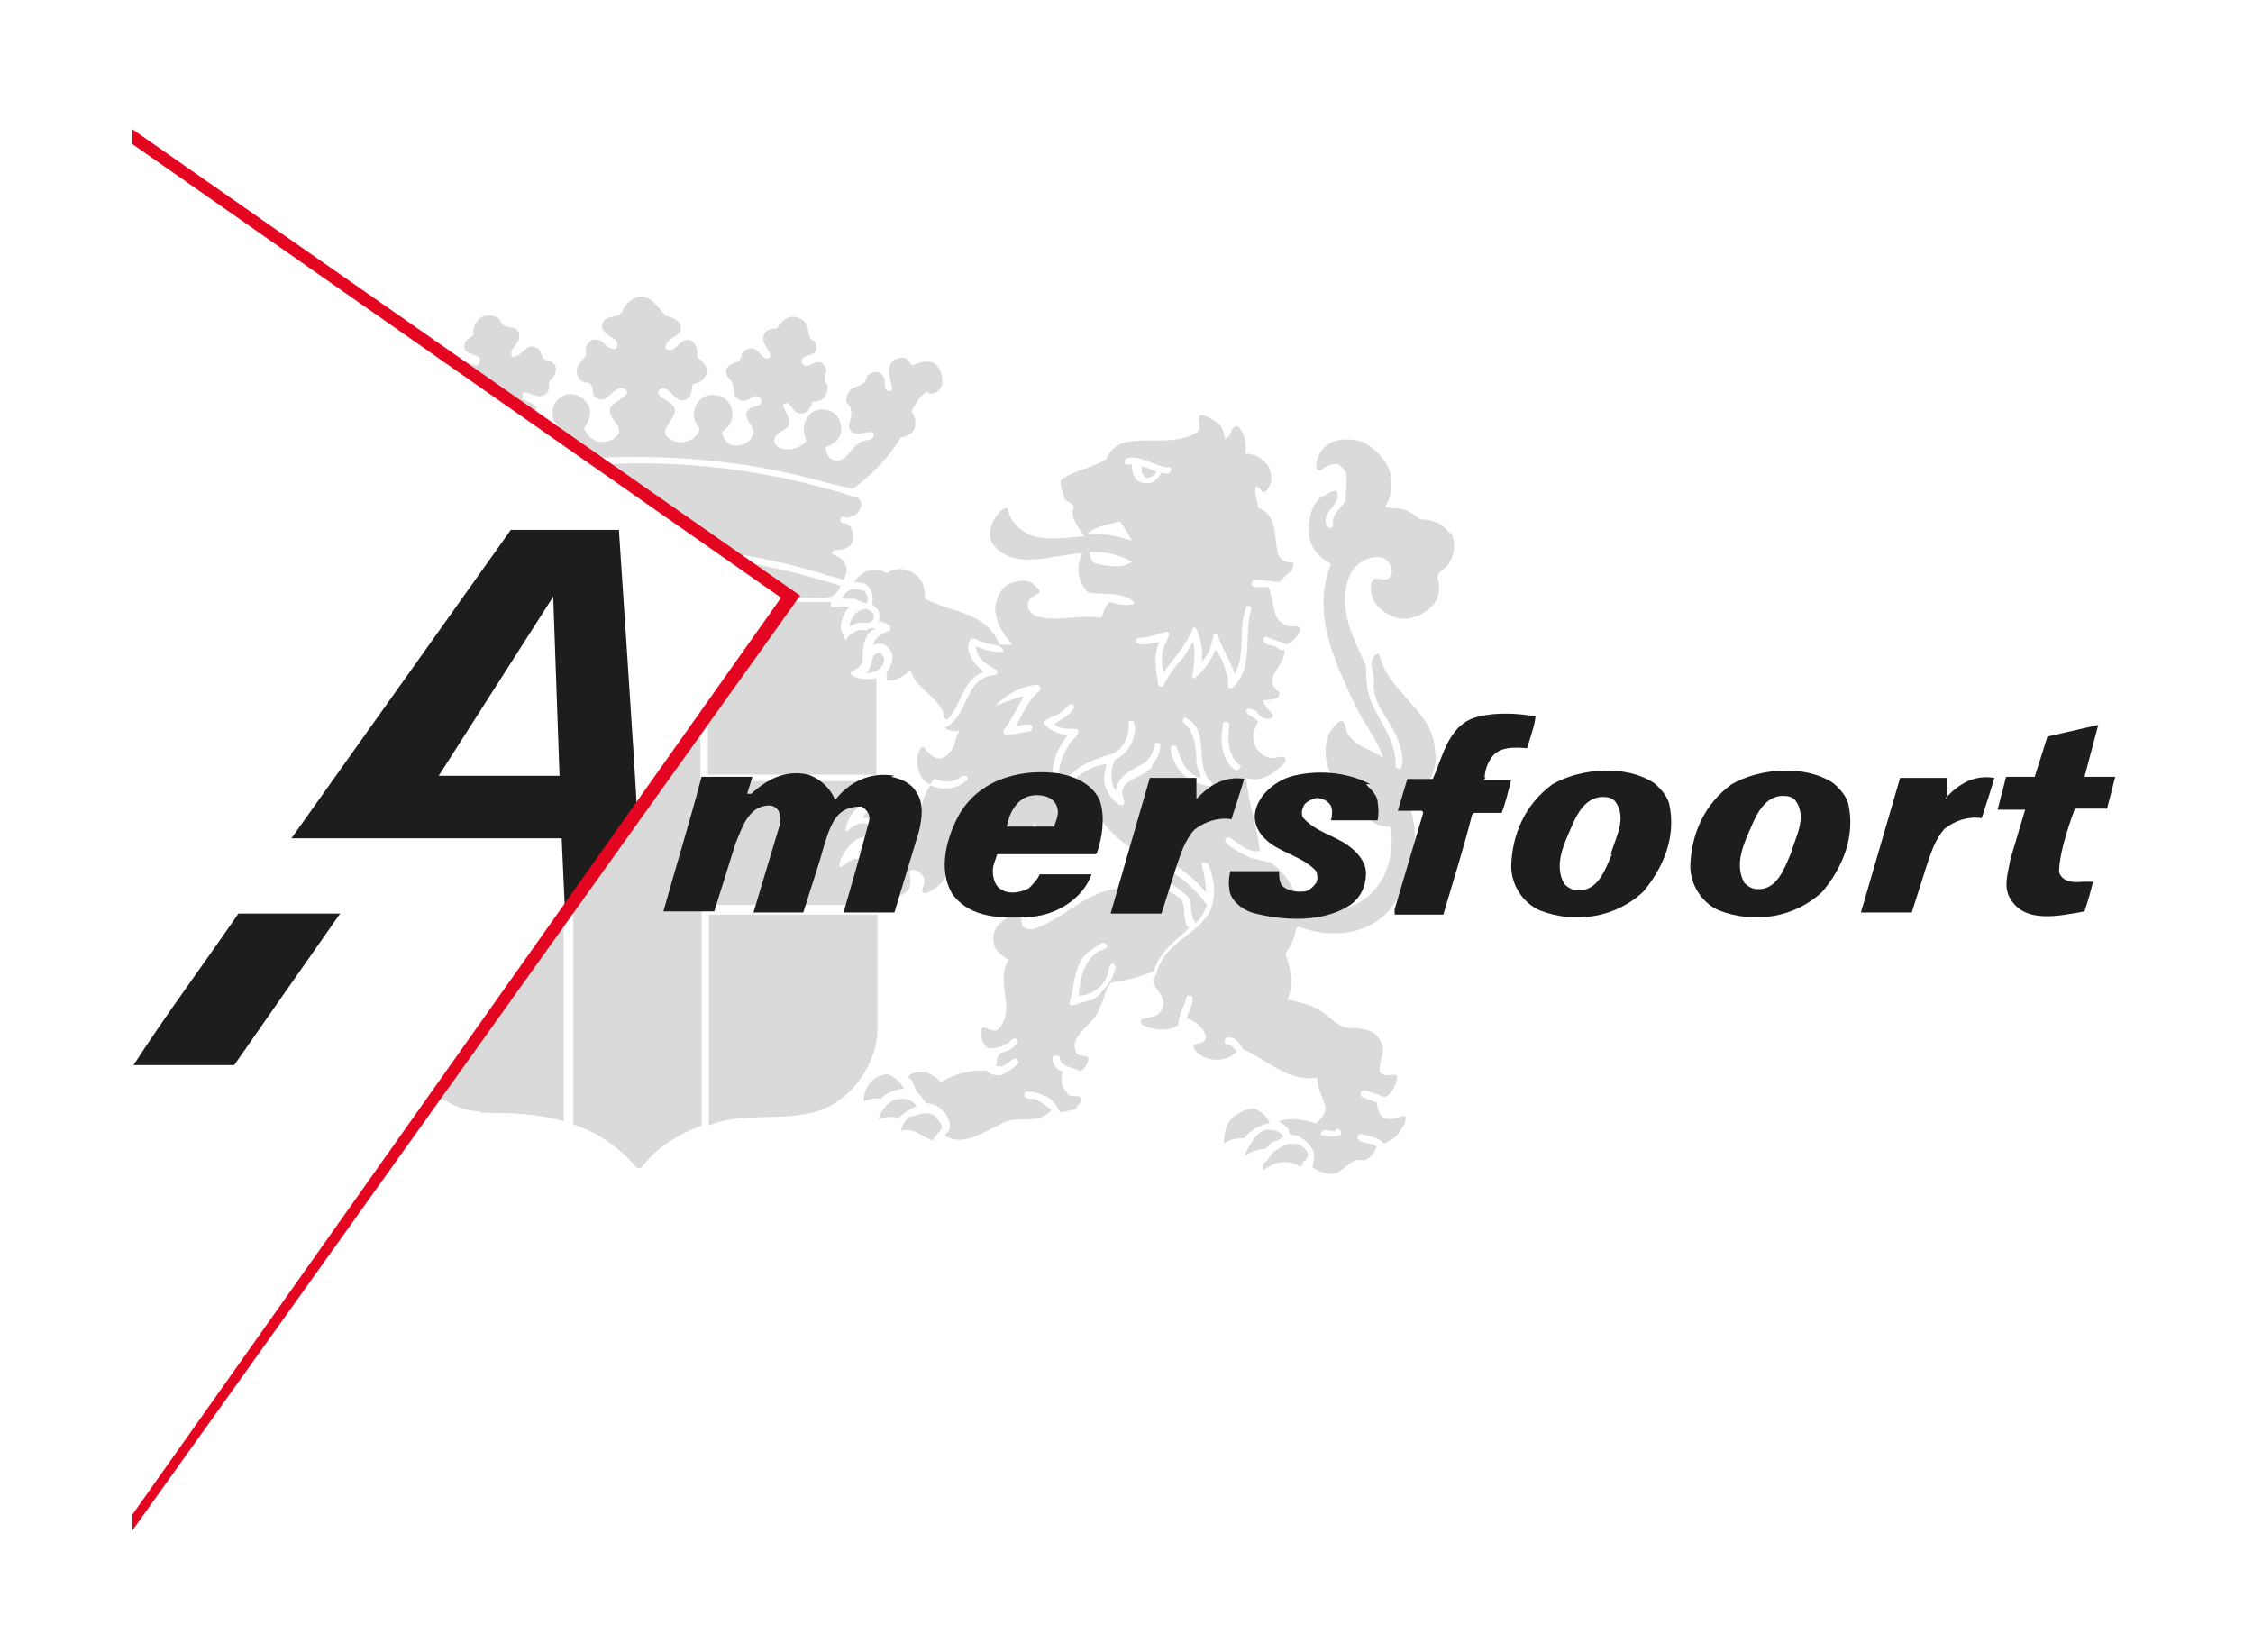 <?xml version="1.0" encoding="UTF-8"?>
<svg xmlns="http://www.w3.org/2000/svg" id="Layer_1" version="1.1" viewBox="0 0 212.6 155.9">
  <defs>
    <style>
      .st0 {
        fill: #1d1d1b;
      }

      .st0, .st1, .st2 {
        fill-rule: evenodd;
      }

      .st1 {
        fill: #e40520;
      }

      .st2 {
        fill: #dadada;
      }
    </style>
  </defs>
  <path class="st2" d="M52.3,39.8c.2.3.7.5.6.8l3.5,2.6c6.3-.3,12.8.2,18.7,1.6,1.8.4,3.6,1,5.4,1.3,1.8-1.3,3.4-3,4.5-4.8.5-.1,1.2-.4,1.3-.9.2-.6,0-1.2-.3-1.6.3-.5.6-1.1,1-1.5.2-.1.4-.5.6-.2.3.1.7,0,.9-.2.3-.3.5-.6.4-1.1,0-.6-.3-1.3-.9-1.6-.6-.2-1.3,0-1.9.3-.2-.2-.4-.5-.6-.7-.4-.1-.9,0-1.2.2-.8.8-.2,1.8-.1,2.7,0,.2-.2.2-.4.2-.5-.2-.2-.9-.4-1.3-.2-.3-.4-.5-.7-.5-.3,0-.6.1-.9.4,0,1-1.3.8-1.7,1.5-.2.3-.3.7-.2,1,.7.6.4,1.4.2,2.2.2,1.3,1.6.4,2.3.6.3.9-.9.6-1.3,1-.9.5-1.3,2-2.5,1.6-.5-.2-.6-.7-.7-1.2.5-.2,1.1-.5,1.3-1,.3-.5.2-1.1,0-1.6-.2-.4-.6-.8-1.1-.9-.7-.2-1.5,0-1.9.7-.5.6-.4,1.6-.1,2.2-.3.4-.9.7-1.5.8-.6,0-1.2,0-1.5-.6-.2-.1.1-.4,0-.5.3-.6.9-.6,1.3-1.1.3-.8-.4-1.3-.5-2,.7-.7.8,1,1.8.8.6,0,.8-.7,1-1.1.4,0,.8-.1,1.1-.4.2-.3.3-.7.3-1.2-.4-.3-.3-.8-.1-1.3,0-.3-.2-.5-.4-.7-.8-.5-1.3.7-1.9,0-.3-.9,1-.6,1.3-1.2.1-.3,0-.7-.1-.9-.8-.2-.5-1.1-.8-1.6-.2-.4-.6-.6-1.1-.7-.8-.1-1.3.5-1.7,1.1-.4,0-.8,0-1.1.4-.6.9.5,1.5.5,2.3-.8.6-1-1-1.9-.8-.4,0-.6.2-.8.5,0,.9-.8.7-1.3,1.2-.3.3-.2.7,0,1,.5.5.6,1,.6,1.7.2.3.5.5.9.5.6,0,1-.8,1.6-.2.3.9-.9.6-1.2,1.1-.5.6.2,1.2.4,1.7.2.3,0,.8-.2,1.1-.5.5-1.2.6-1.8.5-.5-.2-.7-.7-.9-1.2.3-.3.8-.6.9-1.1.3-.8,0-1.6-.6-2.1-.4-.3-1.1-.4-1.6-.3-.7.2-1.2.8-1.3,1.5-.1.6.1,1.2.5,1.6,0,.4-.4.9-.8,1.1-.5.2-1.2.4-1.8,0-1.6-.7.3-1.8.3-2.8-.2-1-1.6-.9-1.6-1.8,1-1,1.5,1.3,2.6.8.5-.2.6-.7.6-1.2,0-.4.5-.3.8-.5.3-.2.6-.6.6-1,0-.6-.5-1-.9-1.3,0-.5,0-1.2-.5-1.5-1.1-.7-1.5,1.4-2.5.7-.1-1.2,1.8-1,1.4-2.3-.3-.5-.9-.7-1.4-.8-.7-.8-1.4-2-2.6-1.8-.6.2-1.1.6-1.4,1.2-.3,1-1.5.4-1.9,1.2-.4.9.7,1.3,1.2,1.7.1.2.3.6,0,.8-.6.2-1-.5-1.5-.8-.4-.1-.8-.1-1,.2-.4.3-.3.9-.3,1.3-.5.5-1.1,1.1-.8,1.8.1.4.5.7.8.7.8,0,.5.9.8,1.3,1.1,1,1.6-.8,2.6-.8.2,0,.4.2.5.4-.3.7-1.2.8-1.6,1.5-.2.7.4,1.2.7,1.7.2.4.2.8-.2,1-.3.4-.9.5-1.3.5-.8,0-1.4-.6-1.7-1.3.5-.6.8-1.5.4-2.2-.4-.6-1-1.1-1.8-1-.5,0-1,.4-1.3.8-.4.6-.3,1.5,0,2h0ZM45.2,35.1c1.8,1.3,3.6,2.7,5.4,3.8.2-.9-.9-.9-1.3-1.3,0-.2,0-.5.1-.6.6,0,1.2.6,1.9.3.6-.2.5-.9.5-1.3.5-.4.8-.9.6-1.5-.2-.2-.4-.5-.7-.5-.8,0-.4-.9-1.1-1.2-.9-.5-1.3.8-2.2.9-.6-.6.6-1.2.6-1.9.1-1.4-1.6-.5-1.8-1.6-.5-.6-1.6-.6-2.1,0-.3.4-.5.8-.4,1.3-.2.4-.6.4-.8.8-.5,1.1.9,1,1.4,1.5,0,1.5-1.3,0-1.8.3.5.3.9.8,1.6,1h0ZM136.9,50.5c-.6-1.1-1.8-1.5-2.9-1.5-.6-.5-1.2-.9-1.9-1-.4-.1-1,0-1.4-.2.4-.5.5-1.1.6-1.8.2-1.8-1-3.3-2.5-4.2-.9-.4-2.3-.5-3.3,0-.8.5-1.3,1.3-1.3,2.3,0,.2.2.3.4.3.4-.3.9-.7,1.6-.6.3.1.6.4.8.8.2.9-.1,1.8,0,2.6-.5.8-1.4,1.4-1.2,2.3,0,.2-.2.4-.4.3-.2-.1-.3-.3-.3-.5-.2-1.2,1.6-1.8,1-3-.5,0-.9.4-1.3.5-1.1.8-1.3,2.1-1.3,3.4,0,1.3.9,2.4,2.1,3-1.9,4.7.4,9.3,2.3,13.4.8,1.7,2.1,3.2,2.6,4.9-1.1-.8-2.5-1-3.3-2.2-.3-.4-.1-1.2-.7-1.3-.9.6-1.3,1.5-1.4,2.5-.2,2.2,1.2,4.2,3.1,5.2.1-.6.2-1.1.5-1.6.2-.1.4-.2.5,0,.2.3-.1.5-.1.8,0,.6-.3,1.2-.3,1.9.5.8,1.3,1.2,2.3,1.2.2.1.2.5.2.7.2,2.7-.9,5.5-3.5,6.7-1.9.9-4,0-5.6-1-.4-1.2-1.2-2.3-2.3-3l-1.6-.4h-.1c0,.1-1.3-.6-1.3-.6-.5-.4-1.1-.6-1.3-1.1,0-.2.2-.3.4-.3.9.6,1.8,1.5,2.9,1.3-.3-2.3-1.1-4.5-1.3-6.9,1.5.5,2.7-.5,3.7-1.5,0-.2,0-.4-.2-.5-.6,0-1.1.3-1.6,0-.5-.2-1-.7-1.1-1.2-.3-.7,0-1.5.3-2.1-.3-.5-1-.5-1.1-1,0-.2.3-.3.5-.2.2.1.5.1.6.4.2.4.8.6,1.2.5.1,0,.3-.2.2-.4-.4-.4-.8-.8-.9-1.3.5-.1,1.1,0,1.5-.4,0-.1,0-.2,0-.4-1.8-1.3.7-2.5.5-4-.2.1-.5,0-.6-.1-.4-.5-1.3-.1-1.4-.9,0-.1.2-.2.3-.2.6.2,1.3.5,1.9.7.6-.2,1.1-.8,1.3-1.4-.2-.6-.9-.1-1.3-.4-1.2-.4-1.2-1.7-1.4-2.7-.2-.3-.1-1.1-.6-.9-.4-.1-1,.2-1.3-.2,0-.2,0-.3.2-.5.9,0,1.6.2,2.4.2l1.2-1.1c0-.2.3-.5.1-.7-.6,0-1.1-.2-1.4-.8-.4-1.6,0-3.7-1.9-4.4,0-.7-.4-1.3-.2-2,.2,0,.5.3.6.5.2.1.5-.1.6-.4.4-.5.3-1.4,0-2-.5-.7-1.2-1.2-2.2-1.2.1-1,0-1.9-.7-2.6-.8,0-.5,1-1.2,1.2l-.2-.8c-.2-.6-.9-1-1.5-1.3-1.5-.6-.2,1.1-1,1.5-1.8,1.2-4.4.5-6.5.9-.9.1-1.7.8-2,1.6-1.3.9-3,1-4.3,2-.1.6.2,1.1.3,1.6.1.6,1.3.5.8,1.3,0,1,.7,1.7,1.1,2.4-1.5.1-3.3.4-4.7,0-1.1-.3-2.3-1.3-2.5-2.6-.5-.2-.8.4-1,.6-.6.7-.9,1.8-.5,2.6,1.9,2.8,5.8,1.1,8.5,1,0,0,0,.2-.1.3-.5,1.2-.2,2.6.7,3.4,1.2.2,2.6,0,3.7.5.3.1.6.3.6.6-.8.2-1.6,0-2.3-.2-.5.4-.5,1-.8,1.5-2-.4-4.2.5-6.2-.2-.4-.2-.8-.6-.7-1.1,0-.6.7-.8,1.1-1.1.1-.3-.4-.5-.6-.8-.6-.5-1.6-.3-2.3,0-.8.4-1.1,1.3-1.3,2.1,0,1.4.7,2.6,1.6,3.6h0c0,.1-1.2,0-1.2,0-1.2-3.1-4.6-3-7-4.3,0-.9-.2-1.9-1.1-2.4-.7-.5-1.8-.6-2.5,0-.5-.3-.9-.4-1.5-.3-.6.1-1.2.5-1.6,1.1.4.1.9,0,1.2.3.5.4.6,1.2.5,1.8.2.2.4.4.6.6.1.3.1.8,0,1,.4.1.8.2,1.1.5,0,.1,0,.3,0,.4-.7.2-1.5.6-1.6,1.4.2-.2.7-.2,1-.1.4.2.6.5.8.9.1.7-.2,1.3-.6,1.8.2.2,0,.5.1.7.9.1,1.6-.4,2.2-1,.4,1.6,2.2,2.3,3,3.8.3.2,0,1.1.6.8,1.2-1.3,1.3-3.6,3.3-4.4l-.8-.8c-.5-.6-.9-1.6-.4-2.3.5-.2.8.3,1.2.3.6.3,1.8.1,1.9.9-.9.1-1.8-.2-2.6-.5,0,.9.7,1.5,1.4,1.9.2.2.7.2.6.6,0,.1-.1.2-.2.2-3,.2-2.4,3.9-4.8,5l.8.3c0-.2.2,0,.2,0,.2,0,.4,0,.5-.1-.3.4-.4.7-.4.8-.1.7-.5,1.4-1.2,1.8-.6.2-1-.1-1.4-.5-.3-.1-.2-.6-.6-.5-.5.4-.5,1.3-.4,2,.2.6.5,1.3,1.2,1.5h0c.1-.3.3-.5.5-.5.8.4,1.9.3,2.5-.3.2,0,.4,0,.5.1,0,.2,0,.4-.2.4-.8.8-2.3.9-3.3.4-.5.7-.8,1.5-.9,2.4-.5,0-.8.4-1.2.5-.2-.3-.5-.7-.9-.9-.4-.2-.8-.2-1.1-.1l.2.3.2.2c-.2.1,0,.2,0,.4,0,.6-.2,1.2-.8,1.5,0,.5.4.6.6.9.4.3.4.9.3,1.4-.1.4-.6.8-1,.9,0,.4.5.1.6.3.5.2.6.8.5,1.3-.2.3-.6.9-.6.9,0,0,.1,0,.2,0l-.3.4h.4c.8.2,1.4-.1,1.8-.7.2-.5.1-1.1,0-1.6.2-.2.6-.1.8,0,.3.2.6.5.6.8.2.5-.5.9,0,1.3,1.1-.2,2.2-1.4,2.4-2.5.7.2,1.5.4,2.2.7h.2c.1-.8.2-1.4.9-1.8,1.8-.5,3.7-1.2,4.7-3,.5.6.4,1.5.2,2.3.2.3.5.1.8.1.4-.1,1-.6,1.3-.5h0c.9-.8,1.5-1.8,2.1-2.6.3-.3.7-.9,1.2-.9.8,1.8,2.5,3.4,4.2,4.3.3,0,.9-.1,1.2,0,1.9.9,3.7,2,5.2,3.8,0-.9-.2-1.8-.4-2.6v-.2c.2,0,.5,0,.6.1.4,1,.7,2.1.5,3.3-.3,3-4,3.6-5.1,6.3-.3.4-.2,1-.6,1.3,0,.8.9,1.3,1,2.2,0,.5-.2.8-.5,1.1-.5.3-1.1.3-1.6.5-.1.2,0,.4.1.5.9.5,2.5.7,3.4,0,0-1,.6-1.8.8-2.7.1-.1.4,0,.5,0,.2.8-.4,1.4-.5,2.1.8.2,1.6.9,1.8,1.7,0,.7-.8.6-1.2.8,0,.6.7,1,1.2,1.2,1,.4,2.2.2,2.9-.6l-.6-.6c-.2-.1-.4,0-.5-.2-.1-.2,0-.5.3-.5.7-.1,1.1.6,1.4,1.1,2.3,1,4.2,3.1,7,2.7,0,1.1.6,1.9.8,2.9-.1.6-.5,1-.9,1.4-.6-.2-1.2-.3-1.9-.4-.5,0-1.2,0-1.6.2.3.3.7.4.9.8,0,.8.8.3,1.2.8.5.2,1.1.9,1.2,1.5,0,.5,0,.8-.2,1.2.7.5,1.6.9,2.5.5.8-.5,1.4-1.4,2.4-1.1.6-.1,1-.8,1.2-1.3-.5-.5-1.3-.1-1.8-.8,0-.2.1-.4.3-.4.8.2,1.6.3,2.2.9.5-.2,1-.5,1.4-1,.3-.5.8-1,.6-1.6-.6,0-1.2.5-2,.2-.5-.3-.6-.9-.7-1.5-.5-.2-1.1-.3-1.5-.6,0-.2,0-.4.1-.5.4,0,.9.1,1.2.3.4,0,.6.3,1,.3.5-.2.8-.8,1-1.2,0-.2.3-.7,0-.9-.5,0-1.1.2-1.5-.2-.2-1,.7-1.9.1-2.9-.5-1.2-1.9-1.3-3-1.3-1-.1-1.7-.9-2.5-1.5-1-.7-2.1-.9-3.3-1.2.6-1.3.3-3-.2-4.3.5-.8.9-1.5,1-2.4.2-.3.5,0,.7,0,2.7.9,6,.6,8-1.6,2.3-2.7,3.3-7,1.8-10.5l1.3-.9c1-1.1,1.6-2.3,1.3-3.8-.1-3.6-4.2-5.4-5.1-8.6-.1-.2-.1-.6-.4-.5-1,.8,0,2-.3,3,.1,1.9,1.5,3.2,2.2,4.8.3.9.8,2,.4,3-.2.1-.4,0-.5-.1.1-2.2-1.2-3.9-2.1-5.7-.6-1.2-.7-2.5-.7-3.9-1.2-2.6-2.9-5.7-1.4-8.8.6-.9,1.6-1.6,2.9-1.4.4.1.7.5.9.9.1.4,0,.9-.3,1.1-.4.2-.9,0-1.3,0-.6.5-.3,1.4-.1,2,.5,1,1.6,1.6,2.7,1.8,1.2,0,2.2-.5,3-1.4.5-.6.6-1.5.4-2.3-.3-.8.9-1,1.1-1.7.5-.8.6-2.1,0-2.9h0ZM95.9,68.5c.5,0,1.1-.3,1.5,0,0,.2,0,.4-.2.5l-2.3.4c-.2-.1-.2-.3-.2-.5.8-1,1.3-2.2,1.9-3.2-.3,0-1.6.5-2.7.9,1.1-1.1,2.5-1.9,4.1-2,.1.2.2.3.2.5-1.2.9-1.6,2.2-2.3,3.3h0ZM103.5,53.2c-.5-.1-.6-.6-.7-1.1,1.3-.1,2.8.2,4,.9-.9.7-2.2.4-3.3.2h0ZM102.6,50.4c.8-.8,2-.9,3.1-1.2.4.6.8,1.2,1.1,1.8-1.3-.4-2.7-.7-4.2-.6h0ZM106.9,43.8c-.2,0-.7.2-.8-.2,0-.2.2-.4.4-.4,1.5-.2,2.5.9,3.9.9.2.1.1.3,0,.5-.2.2-.6,0-.8,0-.2.4-.6.9-1.1,1-.4,0-.8,0-1.1-.2-.5-.4-.6-1-.6-1.6h0ZM108.7,72.4c-.9,1.1-3.3,1.1-2.7,2.9,0,.2.2.5,0,.6,0,.1-.3.1-.4,0-.9-.6-1.5-1.6-1.4-2.7l.2-1.1c-1.4.2-3,1-3.6,2.4-.3.4,0,1.2-.7,1-1.1-1.2-.9-3.3-.3-4.6.2-.5.6-1,.9-1.5-.9-.2-1.8-.5-2.2-1.2.3-.6,1.1-.5,1.6-1,.5-.2.9-1.2,1.3-.5-.4.8-1.3,1.2-1.9,1.6.5.6,1.4.4,2.2.5.3.6-.7,1-.9,1.6-.7,1.1-1.2,2.6-.6,3.9.9-2,3-2.6,4.8-3.2,1.1-.5,1.6-1.7,1.5-3,0-.1.2-.1.4-.1.3.4.2,1.1.1,1.5-.2.9-.9,1.8-1.8,2.2-.4.9-.5,2.1.1,2.9.1-1.3,1.5-2,2.5-2.5.7-.4,1-1.1,1.2-1.9,0-.2.3-.1.5,0,0,.8-.3,1.4-.8,2h0ZM114.2,74.2c-1.3-.2-2.6-.8-3.2-2-.3-.5-.6-1.2-.5-1.7.1-.2.3-.2.5-.1.4,1.2.9,2.7,2.3,3,0-.4-.3-.9-.4-1.3,0-1.5-.1-3-1.3-4,0-.2.1-.4.2-.4,2.6,1.2.7,4.6,2.6,6.2,0,.2-.1.4-.2.4h0ZM112.9,64c-.2,0-.4,0-.4-.2.2-1,.3-2.2.1-3.2-.4.4-.6,1.1-1,1.5-.8.8-1.4,1.8-1.9,2.7-.2,0-.3,0-.4-.2-.2-1.3-.5-2.8.1-4-.8,0-1.6.5-2.2,0,0-.2,0-.3.2-.4,1,0,1.8-.4,2.7-.6.5.2,0,.6,0,.9-.5.8-.6,1.9-.3,2.9,1-1.3,2.2-2.6,2.8-4.2.4,0,.4.5.5.7.3.8.4,1.6.3,2.5h0c.7-.6.9-1.5,1.1-2.4,0-.2.2-.2.4-.1.4,1.3,1.2,2.4,1.6,3.7,1.1-1.8.3-4.3,1.1-6.3.1-.3.5,0,.5.1-.8,2.4.3,5.6-1.8,7.5-.8.2-.2-.8-.5-1.2-.3-.9-.5-1.7-1.1-2.4-.4,1-1,1.9-1.9,2.6h0ZM115.4,68.3c.1-.4.7-.2.6.2-.2,1.4-.1,2.9,1.1,3.8,0,.2-.2.2-.3.4-.4,0-.8-.5-1-.9-.6-.9-.6-2.3-.4-3.4h0ZM126,106.6c.3-.2.7.1.5.5-.7.3-1.2.1-1.9,0,.2-.9.9-.2,1.5-.4h0ZM80.3,48.7c.4,0,.8-.4.9-.8.2-.4,0-.7-.2-.9-7.4-2.4-15.3-3.6-23.7-3.2.4.2.8.6,1.2.7,3.7,2.7,7.4,5.3,11.2,7.8,2.9.5,5.7,1.1,8.4,2,.4.1,1,.2,1.1.3.3,0,.3.2.5-.1.2-.4.3-.9,0-1.4-.2-.4-.7-.6-1.1-.8-.2-.1,0-.3.1-.4.5,0,1.1,0,1.5-.4.2-.2.3-.5.3-.9,0-.4-.1-.8-.5-1.1-.2-.2-.8,0-.7-.6.2-.4.6.1.9-.1h0ZM108.2,45.1c.3,0,.8-.2.9-.6-.5-.2-.9-.4-1.3-.5-.1.2-.1.5,0,.7.1.2.3.4.5.5h0ZM79.4,55.3c-2.8-.9-5.7-1.6-8.7-2.2l4.7,3.3c1.7-.2,3.3.6,3.9-1.1h0ZM80.4,55.6c-.4.1-.8.5-1,.9h1.2c.4.1.7.4,1.2.4.2-.4,0-.8-.2-1.1-.3-.2-.7-.2-1.2-.2h0ZM81.9,59.5c-.8-.2-1.6.1-2.1.9-.2-.2-.2-.4-.3-.6-.4-.9.1-1.9.6-2.5-.5-.2-1.2,0-1.7,0v-.5c0,0-3.7,0-3.7,0l-7.9,11.5v4.8h15.9v-9.1c-.7.1-2,.2-2.5-.5.4-.3,1-.5,1.2-1.1,0-1.2,0-2.5,1.2-3.1-.2-.1-.5,0-.8.1h0ZM81.6,57.5c-.4,0-.6.2-.9.4-.2.4-.6.8-.5,1.2l.7-.3c.5-.1,1.1.1,1.4-.2.2-.2.2-.5.1-.7-.2-.3-.5-.4-.8-.5h0ZM83.3,61.7c-1.3-.5-.8,1.3-1.6,1.8.5,0,1-.1,1.3-.4.3-.3.5-.6.4-1.1l-.2-.2h0ZM82.8,84.7c-.2-.1-.5,0-.7-.3-.6.1-1.1.3-1.6.6-.2-.9.1-1.7.8-2.3.3-.6,1.3-.5,1.1-1.2-.6-.3-1.4-.7-2.1-.3-.4.1-.7.6-1.1.6,0-.6.3-1.2.8-1.8.6-.9,1.6-1.2,2.6-1.2,0-.3-.1-.7-.5-.9-.9-.6-1.8.2-2.3.6,0-1.1.7-2,1.5-2.6.4-.2,1.5-.2,1.5-.2v-2h-16.7v-4.8l-12,16.8v20.4c2.2.7,4.3,2.1,6,4.1h.4c1.5-2,3.6-3.2,5.7-4v-20.8h16.7v-.8h0ZM83.4,76.7c-.4-.2-.7-.3-1.1-.2-.4,0-.8.4-.9.7.4-.1.8,0,1.2.2.3,0,.7.9,1,.2.1-.3.1-.6-.1-.9h0ZM83.7,80.1c-.1-.5-.7-.5-1.1-.6-.6.1-1.3.4-1.7,1,1.1-.4,1.9,1,2.8.2.1-.2.1-.4,0-.6h0ZM112.8,87.1c.5-.4.9-1.1,1.1-1.7-1.4-2-3.5-3.5-5.6-4.2-.1.5-.1.9.1,1.3,1.5.2,2.6,1.2,3.7,2.1.5.7.1,1.8.7,2.4h0ZM81.6,83.9c.6-.2,1.3.2,1.9,0,.2-.4.4-.7.4-1.1-.1-.2-.4-.2-.6-.2-.7,0-1.5.6-1.7,1.3h0ZM112.2,87.6c-.7-.7-.2-2-.8-2.8-1-.7-1.9-1.4-3-1.7-1.1.4-2.2.6-3.3.8-2.6.4-4.5,2.5-6.9,3.5-.4.2-.9.4-1.4.2-.6-.2-.3-.9-.5-1.2-.9-.3-1.6.4-2.2,1-.3.5-.5,1-.3,1.7.1.6.9,1.2,1.4,1.5-1.4,1.9.8,4.7-1,6.5-.6.5-1.2-.5-1.6,0-.2.7.1,1.3.6,1.8.5,0,1.2,0,1.7-.4.4,0,.5-.6.9-.5.1,0,.2.2.2.3-.3.6-.9.9-1.4,1-.6.2-.5.9-.6,1.3h.3c.5.2.9-.6,1.5-.7.2,0,.3.2.3.4-.5.6-1.2.9-1.7,1.2-.4-.1-1,0-1.3-.5-1.6,0-3,.3-4.3,1.1-.4-.4-.9-.7-1.3-.9-.6-.1-1.5-.1-1.8.4l.4.4h0c0,.1.4,1,.4,1,.4.4.6.7.9,1.1.8,0,1.6.5,2,1.3.2.4.4,1,0,1.5-.2,0-.2.2-.2.3,1.8,1,3.6-.4,5.2-1.1,1.3-1,3.7.2,4.8-1.4-.4-.3-.8-.6-1.3-.9-.3-.2-.8,0-1.2-.3-.1-.1,0-.4.1-.5.6,0,1.2.1,1.7.4.7.1,1.2.9,1.5,1.5.5.1.9-.2,1.5-.2.1-.3.3-.5.5-.7.3-1-1.1-.2-1.3-.9-.6-.5-.6-1.3-.4-2-.4,0-.6-.3-.8-.6-.1-.3-.4-.6,0-.9.1,0,.4,0,.5.1,0,1.1,1.3.9,1.9,1.4.4-.2.7-.6.8-1.1,0-.6-.8-.2-1.1-.6-1-1.8,2-2.8,2.2-4.5.5-.6.4-1.6,1.1-2.2,1.4-.2,2.7-.5,4-1.1.5-1.8,2.2-3,3.5-4.2h0ZM104.9,92.3c-.3.6-.8,1.1-1.2,1.6-.2.2-.6.5-.9.5l-1.7.5-.2-.2c.6-1.8.3-3.9,2.1-5.1.4-.2,1.1-1,1.5-.4,0,.4-.6.4-.9.6-1.4,1-1.7,2.6-1.8,4.2,1-.1,2.2-.7,2.6-1.8.3-.4.1-1.1.6-1.3.6.3,0,.9,0,1.3h0ZM82.8,86.3h-15.9v19.9c3.3-1.4,7.7-.2,10.9-1.6,2.8-1.2,4.7-4.1,5-7v-11.2h0ZM45.5,105c2.7,0,5.4.1,7.7.8v-19l-11.9,16.6c1.3.9,2.5,1.4,4.1,1.5h0ZM85.3,102.8c-.2-.6-.7-1-1.2-1.3-.5-.3-.9,0-1.3.1-.9.5-1.3,1.4-1.3,2.3.5-.1,1-.4,1.6-.2.6-.7,1.5-.9,2.3-1h0ZM84.5,103.7c-.8.4-1.4,1.1-1.6,1.9.6-.2,1.3-.3,1.9-.1.5-.5,1.1-.9,1.7-1.1-.4-.7-1.3-.9-2-.6h0ZM119.8,105.9c-.2-.4-.5-.8-.9-1-.8-.7-1.7,0-2.4.4-.8.6-1,1.6-1,2.6.6-.4,1.2-.5,1.9-.5.5-.7,1.5-1.3,2.4-1.4h0ZM86,105.3c-.6.2-.8.9-1,1.4,1.2-.4,2,.6,3,.9.3-.5.7-.8.9-1.2,0-.4-.4-.7-.6-1-.5-.6-1.6-.3-2.3,0h0ZM120.3,107.7c.2-.1.6-.2.8-.5-.4-.5-.9-.6-1.6-.6-1.1.3-1.6,1.5-2.1,2.5.6-.4,1.3-.7,2-.7.3-.2.5-.7.9-.7h0ZM122.3,108c-.7-.2-1.3.1-1.8.5-.6.2-.7,1-1.2,1.2-.1.2-.2.6-.1.7l.9-.5c.8-.4,1.9-.3,2.6.2.3-.2.2-.6.5-.6.1-.2.3-.5.2-.7-.2-.4-.6-.8-1.1-.9h0Z"></path>
  <path class="st0" d="M183.7,75.4h0c0-.6,0-1.4,0-2h-4.4l-3.7,12.7h4.8l1.4-4.4c.4-1.2.8-2.5,1.7-3.5,1-.8,2.3-1.2,3.5-1,0,0,1.2-3.7,1.2-3.8-1.9-.3-3.3.5-4.6,1.9h0Z"></path>
  <path class="st0" d="M173,73.9c-2.7-1.8-7-1.4-9.6.1-2.6,1.9-3.8,4.7-3.9,7.7,0,1.8,1.1,3.5,2.7,4.2,3.3,1.3,7.2.7,9.8-1.8,1.9-2.3,3.1-5.2,2.4-8.3-.2-.7-.8-1.4-1.4-1.9h0ZM165.9,83.9c-.5,0-.9-.2-1.3-.6-1-1.8,0-3.8.7-5.4.5-1.2,1.3-2.7,2.8-2.8.5,0,.9,0,1.3.4,1.2,1.6,0,3.5-.4,5-.6,1.4-1.3,3.5-3.2,3.4h0Z"></path>
  <path class="st0" d="M48.2,50c-6.9,9.7-13.8,19.4-20.7,29.1h25.5l.3,6.6c2.3-3.1,4.6-6.2,6.8-9.3-.1-2.6-1.7-26.4-1.7-26.4h-10.1ZM41.4,73.2l10.8-16.9.6,16.9h-11.4Z"></path>
  <path class="st0" d="M198.8,76.4l.8-3.1h-2.9l1.3-4.9-4.8,1.1-1.2,3.8h-2.7l-.8,3.1h2.6l-1.4,4.7c-.2,1.2-.7,2.6,0,3.7,1.4,2.4,4.7,1.6,7,1.2.3-.9.6-1.9.8-2.8h-1c-.9.1-1.9,0-2.2-.9,0-2.2,1.5-6,1.5-6h3Z"></path>
  <path class="st0" d="M140.2,73.4h-.1c0-.6.2-1.2.5-1.7.7-1.3,2.3-1.2,3.5-1.1.3-1,.7-2.1.8-3-1.6-.3-3.7-.4-5.3,0-2.9.6-3.4,3.7-4.4,5.9h-2.4s-.9,3-.9,3h2.3c0,0,.1.2.1.2l-2.7,9.1v.5c1.6,0,3.1,0,4.6,0,.9-3.1,1.9-6.2,2.7-9.4l.2-.2h2.6c.4-1,.6-2,.9-3.1h-2.6Z"></path>
  <path class="st0" d="M129.3,74c-2.2-1.2-5.2-1.4-7.6-.7-1.5.5-3.2,1.9-3.3,3.7,0,1.1.6,1.9,1.5,2.6,1.4,1,3.1,1.3,4.3,2.6.1.3.2.7,0,1.1-.2.3-.6.7-1,.8-.8.1-1.6,0-2.2-.5-.3-.4-.3-.9-.3-1.4h-4.6c-.1.4-.2,1-.1,1.6,0,1.1,1.2,2,2.1,2.3,2.9.8,6.7,1,9.3-.7,1-.7,1.5-1.8,1.5-3,0-1.1-.9-2.1-1.8-2.7-1.3-.9-2.9-1.2-4.1-2.5-.2-.2-.2-.8,0-1.1.1-.4.8-.7,1.2-.8.5,0,1,.2,1.3.6.3.4.2,1,.1,1.5h4.4c.1-.5.1-1.1,0-1.7,0-.6-.6-1.2-1.1-1.7h0Z"></path>
  <path class="st0" d="M117.5,73.5c-1.9-.3-3.3.5-4.6,1.9h0c0-.6,0-1.4,0-2h-4.4l-3.7,12.8h4.8l1.4-4.4c.4-1.2.8-2.5,1.7-3.5,1-.8,2.3-1.2,3.5-1,0,0,1.2-3.7,1.2-3.8h0Z"></path>
  <path class="st0" d="M84.4,73.2c-2.3-.4-4.3.6-5.6,2.3-.4-1.1-1.4-2-2.5-2.4-2.1-.5-3.9.4-5.4,1.8h-.4c0,0,.5-1.6.5-1.6h-4.8c-1.1,4.2-2.4,8.4-3.6,12.7h4.8l2-6.4c.6-1.4,1.2-3.6,3.2-3.6.4,0,.8.3.9.6.2.5.2,1,0,1.5l-2.4,8h4.7c1-3.2,1.5-4.6,1.9-6.1.8-2.7,1.4-3.9,3.6-3.9.3.2.9.6.7,1.4-.9,3.4-1.5,5.5-2.4,8.6h4.8l2.3-7.6c.3-1.2.5-2.7-.2-3.7-.5-.9-1.4-1.3-2.4-1.5h0Z"></path>
  <path class="st0" d="M156.1,73.9c-2.7-1.8-7-1.4-9.6.1-2.6,1.9-3.8,4.7-3.9,7.7,0,1.8,1.1,3.5,2.7,4.2,3.3,1.3,7.2.7,9.8-1.8,1.9-2.3,3.1-5.2,2.4-8.3-.2-.7-.8-1.4-1.4-1.9h0ZM152.1,80.6c-.6,1.4-1.3,3.5-3.2,3.4-.5,0-.9-.2-1.3-.6-1-1.8,0-3.8.7-5.4.5-1.2,1.3-2.7,2.8-2.8.5,0,.9,0,1.3.4,1.2,1.6,0,3.5-.4,5h0Z"></path>
  <path class="st0" d="M100.1,73c-3.4-.5-7.4.3-9.5,3.7-1.2,2.1-2.2,5.3-.7,7.7,1.7,2.3,4.8,2.3,7.5,2.1,2.3-.2,4.8-1.7,5.6-4h-4.9c-.2.5-.6.9-1,1.3-.7.4-1.8.6-2.5.2-.6-.3-.8-.8-.9-1.5-.1-.8.2-1.2.4-1.9h9.3s.1-.1.1-.1c.5-1.4.8-3.4.3-4.9-.6-1.5-2.2-2.3-3.8-2.6h0ZM99.5,78h0c0,0-4.5,0-4.5,0,.2-1.2.9-2.6,2.2-2.9.9-.2,2.1,0,2.5.9.3.7,0,1.3-.2,1.9h0Z"></path>
  <path class="st0" d="M22.5,86.2c-3.3,4.8-6.8,9.5-9.9,14.3,0,0,9.4,0,9.5,0,.4-.6,10-14.3,10-14.3-3.3,0-9.6,0-9.6,0h0Z"></path>
  <polygon class="st2" points="32.1 86.2 32.1 86.2 32.1 86.2 32.1 86.2 32.1 86.2"></polygon>
  <polygon class="st1" points="12.5 144.4 12.5 142.9 73.7 56.4 12.5 13.6 12.5 12.2 75.5 56.2 12.5 144.4 12.5 144.4"></polygon>
</svg>
